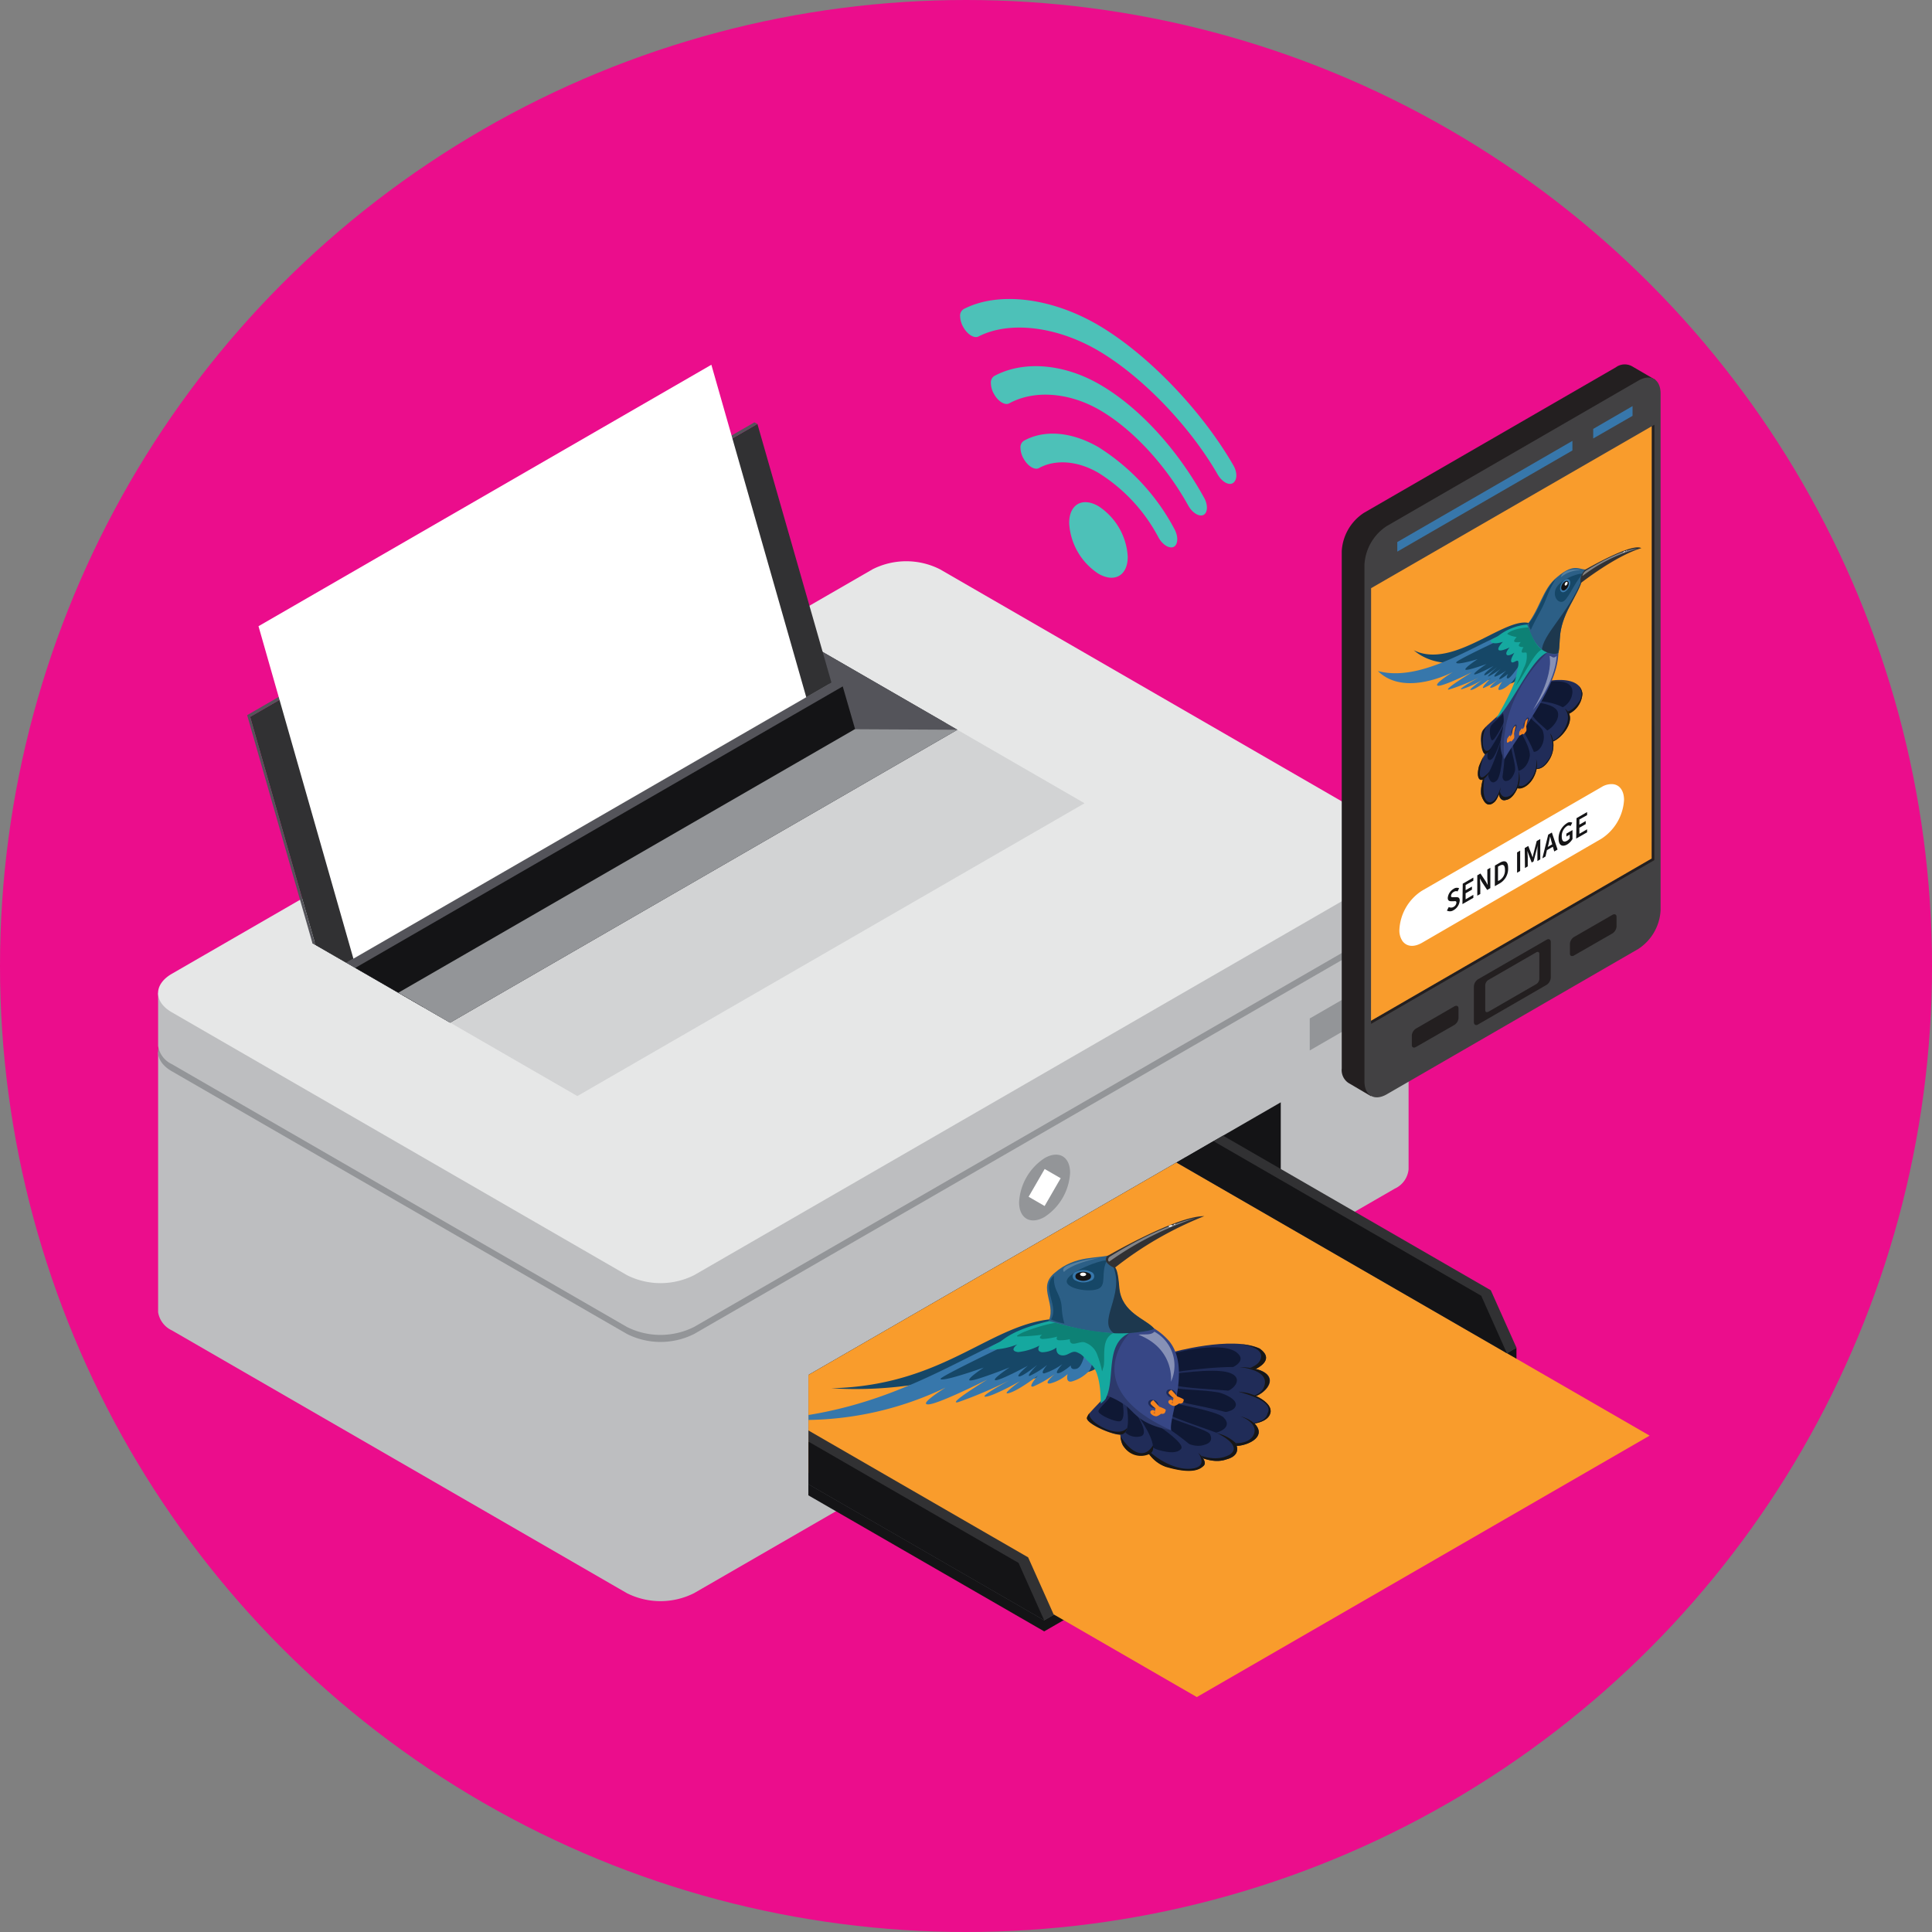 <svg xmlns="http://www.w3.org/2000/svg" viewBox="0 0 250 250"><rect x="0" y="0" width="250" height="250" fill="#808080" stroke="none"/><defs><style>.cls-1{fill:#eb0d8c;}.cls-2{fill:#bdbec0;}.cls-3{fill:#939598;}.cls-21,.cls-24,.cls-4{fill:#fff;}.cls-5{fill:#e6e7e7;}.cls-6{fill:#d2d3d4;}.cls-7{fill:#54545a;}.cls-8{fill:#6e6f72;}.cls-9{fill:#313133;}.cls-10{fill:#141416;}.cls-11{fill:#f99c2c;}.cls-12{fill:#164767;}.cls-13{fill:#202c58;}.cls-14{fill:#161616;}.cls-15{fill:#0f1834;}.cls-16{fill:#374786;}.cls-17{fill:#010101;}.cls-17,.cls-24{opacity:0.2;}.cls-18{fill:#2c5f86;}.cls-19{fill:#1d384e;}.cls-20{fill:#3777ab;}.cls-21{opacity:0.4;}.cls-22{fill:#15a89f;}.cls-23{fill:#0d8175;}.cls-25{fill:#f6851f;}.cls-26{fill:#ba6328;}.cls-27{fill:#231f20;}.cls-28{fill:#424143;}.cls-29{fill:#4dc1b8;}</style></defs><title>digital</title><g id="Layer_2" data-name="Layer 2"><g id="Layer_1-2" data-name="Layer 1"><circle class="cls-1" cx="125" cy="125" r="125"/><path class="cls-2" d="M174.08,117.76v.49L121.61,88a9.66,9.66,0,0,0-8.7,0L28.34,136.82l0-.67H20.46V169.8a3.14,3.14,0,0,0,1.78,2.35l58.87,34a9.66,9.66,0,0,0,8.71,0l90.66-52.34a3.07,3.07,0,0,0,1.79-2.5h0v0h0V117.76Z"/><polygon class="cls-3" points="178.9 130.49 169.48 135.93 169.48 131.79 178.9 126.35 178.9 130.49"/><path class="cls-3" d="M138.47,151.76a7.28,7.28,0,0,1-3.3,5.71c-1.82,1.05-3.3.2-3.3-1.9a7.28,7.28,0,0,1,3.3-5.71C137,148.81,138.47,149.66,138.47,151.76Z"/><rect class="cls-4" x="133.1" y="152.47" width="4.15" height="2.39" transform="translate(-65.51 193.79) rotate(-59.97)"/><path class="cls-3" d="M81.12,172.61a9.66,9.66,0,0,0,8.71,0l90.66-52.34c2.39-1.38,2.39-3.64,0-5l-58.87-34a9.65,9.65,0,0,0-8.7,0L22.25,133.63c-2.4,1.38-2.39,3.64,0,5Z"/><path class="cls-2" d="M174.08,110.1v.49L121.61,80.33a9.67,9.67,0,0,0-8.7,0L28.34,129.16l0-.67H20.46v6.86a3.14,3.14,0,0,0,1.78,2.35l58.87,34a9.67,9.67,0,0,0,8.71,0l90.66-52.34a3.06,3.06,0,0,0,1.79-2.49h0v0h0v-6.7Z"/><path class="cls-5" d="M81.12,165a9.66,9.66,0,0,0,8.71,0l90.66-52.34c2.39-1.38,2.39-3.64,0-5l-58.87-34a9.66,9.66,0,0,0-8.7,0L22.25,126c-2.4,1.38-2.39,3.64,0,5Z"/><polygon class="cls-6" points="74.71 141.83 140.34 103.94 106.06 84.14 40.43 122.04 74.71 141.83"/><polygon class="cls-7" points="58.24 132.33 40.43 122.04 106.06 84.14 123.88 94.43 58.24 132.33"/><polygon class="cls-7" points="56.74 131.46 122.38 93.56 106.06 84.14 40.43 122.04 56.74 131.46"/><polygon class="cls-7" points="58.24 132.33 123.88 94.43 106.06 84.14 40.43 122.04 58.24 132.33"/><polygon class="cls-8" points="58.24 132.33 40.43 122.04 106.06 84.14 111.16 101.77 58.24 132.33"/><polygon class="cls-9" points="40.82 122.27 32.37 92.76 98.01 54.86 107.59 88.33 44.82 124.57 40.82 122.27"/><polygon class="cls-7" points="40.82 122.27 40.43 122.04 31.98 92.54 97.62 54.65 98.01 54.86 32.37 92.76 40.82 122.27"/><polygon class="cls-7" points="53.59 129.63 44.82 124.57 107.9 88.16 109.05 88.82 108.42 89.97 110.4 96.83 53.59 129.63"/><polygon class="cls-10" points="54.74 130.3 45.98 125.24 109.05 88.82 111.56 97.5 54.74 130.3"/><polygon class="cls-3" points="58.24 132.33 123.88 94.43 110.61 94.36 51.54 128.46 58.24 132.33"/><polygon class="cls-4" points="45.73 124.05 33.45 81.03 92.05 47.2 104.33 90.22 45.73 124.05"/><polygon class="cls-10" points="165.73 158.21 104.61 193.5 104.61 177.92 165.73 142.64 165.73 158.21"/><polygon class="cls-10" points="135.12 211.1 104.61 193.5 104.61 192.06 190.55 176.83 196.23 174.39 196.23 175.82 135.12 211.1"/><polygon class="cls-7" points="135.12 209.67 104.61 192.06 104.61 177.92 153.48 149.7 196.23 174.39 135.12 209.67"/><polygon class="cls-11" points="213.46 185.77 154.87 219.6 104.62 190.58 104.61 177.92 152.24 150.43 213.46 185.77"/><path class="cls-12" d="M137.12,170.64c-8.72.15-14.47,8.65-29.56,9a50.35,50.35,0,0,0,18.71-2.35s-2.81,1.76-1.63,1.82,6.29-2.43,6.29-2.43-4.17,2.59-2.89,2.41a37.63,37.63,0,0,0,5.43-2.12s-3.17,1.69-2.36,1.69a16.33,16.33,0,0,0,3.63-1.54s-1.76,1.35-1.17,1.31c1-.08,3.12-1.84,3.12-1.84s-1,1.36-.29,1.23a8.91,8.91,0,0,0,2.23-1.29s-1.24,1.13-.33,1.07a3.5,3.5,0,0,0,1.81-.95s-.1,1,.65.88a3,3,0,0,0,1.81-1.15s.75-1.36-1.22-3.11C139.73,171.86,138.09,170.64,137.12,170.64Z"/><path class="cls-13" d="M151.63,175s7.72-2.17,11.35-.52c2.49,1.75-1.32,3-1.32,3l-9.81.05Z"/><path class="cls-14" d="M160.5,173.94a7.6,7.6,0,0,1,2.48.57c2.49,1.75-1.32,3-1.32,3l-9.81.05s10.82,1.05,11.33-1.89C163.44,174.22,160.5,173.94,160.5,173.94Z"/><path class="cls-15" d="M151.15,175.3s6.39-1.86,8.73-.4c1.92,1.35-1,2.29-1,2.29l-7.6.56Z"/><path class="cls-13" d="M151.76,177.59s8-1.28,11-.38,1.11,3.24-.9,3.67c-3.3.52-10.24-1.51-10.24-1.51Z"/><path class="cls-14" d="M160.37,176.9a9.54,9.54,0,0,1,2.36.31c2.94.9,1.11,3.24-.9,3.67a11.85,11.85,0,0,1-3.36-.06s4.91.74,5.2-1.79C163.94,177.17,160.37,176.9,160.37,176.9Z"/><path class="cls-15" d="M151.27,177.87s5.65-.9,7.71-.27.78,2.27-.63,2.58c-2.32.37-7.19-1.06-7.19-1.06Z"/><path class="cls-13" d="M151.86,179.26c2.95.56,6,.45,9.28.95,1.13.17,3.55,1.29,3.25,2.61s-2.52,1.54-3.4,1.46c-4.27-.57-7.23-2.65-9.5-3C151.22,180.95,151.38,179.21,151.86,179.26Z"/><path class="cls-14" d="M161.15,180.2c1.13.17,3.55,1.29,3.25,2.61s-2.52,1.54-3.4,1.46c0,0,2.79,0,3-1.35C165.3,180.79,157.83,179.71,161.15,180.2Z"/><path class="cls-15" d="M151.57,179.55c1.92.36,3.89.26,6,.61.68.11,2.53.86,2.34,1.71s-1.75.94-2.43.93c-2.78-.37-4.69-1.72-6.17-2C151.15,180.65,151.25,179.53,151.57,179.55Z"/><path class="cls-13" d="M150.71,181.07s10.6,1.79,11.61,3.1c1.65,1.71-.72,2.76-2,2.9-2.6.28-9.68-4.06-9.68-4.06Z"/><path class="cls-14" d="M160.52,183.28a4.36,4.36,0,0,1,1.79.9c1.65,1.71-.72,2.76-2,2.9-2.6.28-9.68-4.06-9.68-4.06s9.2,5.9,11.48,2.85C163.14,184.16,160.52,183.28,160.52,183.28Z"/><path class="cls-15" d="M150.3,181.3s7.36,1.24,8.06,2.15c1.15,1.19-.5,1.92-1.38,2-1.8.19-6.72-2.82-6.72-2.82Z"/><path class="cls-13" d="M150,184.76s5.08,5.38,8.7,4.08c1.32-.35,1.68-1.14,1.16-2.15s-7.76-2.86-9.23-4A1.91,1.91,0,0,0,150,184.76Z"/><path class="cls-14" d="M150,184.76s5.08,5.38,8.7,4.08c1.32-.35,1.68-1.14,1.16-2.15a5.42,5.42,0,0,0-2.19-1.19c-2.41-.94,3.76,1.17,1.45,2.74C155.33,190.3,150,184.76,150,184.76Z"/><path class="cls-15" d="M150.35,184.39s3.21,3.4,5.49,2.57c.83-.22,1.06-.72.73-1.36s-4.89-1.81-5.82-2.52A1.2,1.2,0,0,0,150.35,184.39Z"/><path class="cls-13" d="M147.23,185.26s1.11,3.78,3.65,4.51,4.06.72,4.9-.16c1.41-1.47-9.67-8.05-9.67-8.05Z"/><path class="cls-14" d="M148.1,187.24c.11.19.23.38.36.58a4.64,4.64,0,0,0,2.41,2c2.44.7,4.06.72,4.9-.16.32-.34,0-.95-.72-1.68,1.53,2.29-1.47,2.08-1.47,2.08S151,190.14,148.1,187.24Z"/><path class="cls-15" d="M147.58,184.83s.69,2.32,2.24,2.77,2.5.44,3-.1c.87-.91-5.94-4.95-5.94-4.95Z"/><path class="cls-13" d="M145,181.19s-.42,4.81.34,5.91a3,3,0,0,0,3.41,1c1.95-1-3.15-7.12-3.15-7.12Z"/><path class="cls-14" d="M145,185.86a2.63,2.63,0,0,0,3.77,2.27c.39-.19.5-.58.42-1.09C147.85,189.22,145.91,187.38,145,185.86Z"/><path class="cls-15" d="M145.18,181.11s-.28,3.27.23,4a2.07,2.07,0,0,0,2.31.71c1.32-.65-2.13-4.83-2.13-4.83Z"/><path class="cls-13" d="M143.34,180c-.15.88-2.54,2.7-2.69,3.48s3.83,2.49,4.65,2.13c1.26-.55.33-4.55.33-4.55A3.69,3.69,0,0,0,143.34,180Z"/><path class="cls-15" d="M143.78,180.47c-.09.54-1.55,1.65-1.64,2.12s2.34,1.52,2.84,1.3c.77-.34.2-2.78.2-2.78A2.26,2.26,0,0,0,143.78,180.47Z"/><path class="cls-14" d="M141.14,182.66a2.11,2.11,0,0,0-.49.78c-.15.78,3.83,2.49,4.65,2.13a1.1,1.1,0,0,0,.55-.8C144.54,186.4,140,183.55,141.14,182.66Z"/><path class="cls-16" d="M149.33,171.89a8.31,8.31,0,0,1,2,1.7c2.82,3.57-.18,10,.23,11.49-4.43-.83-4.75-2.49-6.15-3.38a10.14,10.14,0,0,0-2.48-1.22l0-6.77,2.67-1.71Z"/><path class="cls-13" d="M149.82,181.57a.41.41,0,0,1-.3.64.88.88,0,0,1-.87-.44.41.41,0,0,1,.3-.64A.87.87,0,0,1,149.82,181.57Z"/><path class="cls-17" d="M151.54,185.08c-4.43-.83-4.75-2.49-6.15-3.38a10.14,10.14,0,0,0-2.48-1.22s-.33-6,0-6.77c.48-2.35,3.25-1.2,3.25-1.2S139.21,179.48,151.54,185.08Z"/><path class="cls-18" d="M144.1,162.3c-2.08.67-4.85,0-7.63,2.41-2.42,2,.56,4.18-1,6.65,3,2.12,14.09,1.09,13.81.53-1.06-1.22-4.15-2-4.48-5.18-.09-.83-.17-2.77-.84-2.93C143.74,163.71,144.46,162.46,144.1,162.3Z"/><path class="cls-19" d="M144.27,172.61c2.84-.1,5.18-.46,5.06-.72-1.06-1.22-4.15-2-4.48-5.18-.09-.83-.17-2.77-.84-2.93C145.67,167.59,141.77,171.1,144.27,172.61Z"/><path class="cls-20" d="M140.27,173.9c-1.5-1.49-3.08-2.74-4.17-2.66-8.53,1.84-16.85,9.48-31.48,11.86v.64a42.3,42.3,0,0,0,17.74-4.19s-3.57,2.2-2.25,2.18,7.64-3.21,7.64-3.21-5.28,3.23-3.8,2.93a55.63,55.63,0,0,0,6.6-2.8s-4,2.15-3,2.08,4.44-2,4.44-2-2.29,1.66-1.61,1.57c1.16-.16,3.93-2.3,3.93-2.3s-1.44,1.62-.6,1.41a14.07,14.07,0,0,0,2.8-1.62s-1.65,1.37-.61,1.23a5.47,5.47,0,0,0,2.25-1.21s-.33,1.14.54.95a4.88,4.88,0,0,0,2.3-1.43S142.1,175.72,140.27,173.9Z"/><path class="cls-12" d="M131.24,173.55s-9.8,4.66-9.54,4.89c.33.41,5.6-1.48,5.6-1.48s-2.35,1.54-1.8,1.67,5.15-1.69,5.15-1.69-2.4,1.58-1.84,1.66,4.19-1.87,4.19-1.87-1.62,1.34-1.14,1.38,2.36-1.49,2.36-1.49-1.46,1.44-1,1.43a11.23,11.23,0,0,0,2.29-1.43s-1,1.11-.39,1.1a8.45,8.45,0,0,0,2.35-1.2s-1.07,1.13-.59,1.17,1.68-1,1.68-1-.08.64.74.43,1.13-2.33,1.13-2.33l-3.73-2.15Z"/><path class="cls-12" d="M143.25,163.11c-.49-.21-5.2,1.46-5.22,2.7,0,.92,2.72,1.44,4,1S142.37,164.6,143.25,163.11Z"/><path class="cls-9" d="M143.27,162.54c.53-.3,9-5.19,12.56-5.17a46,46,0,0,0-11.6,6.7S142.55,163.42,143.27,162.54Z"/><path class="cls-21" d="M143.7,162.56c6.79-4.19,11-4.94,11-4.94a40.92,40.92,0,0,0-11.16,5.63C143.33,163.22,143.31,162.75,143.7,162.56Z"/><path class="cls-4" d="M151.71,158.56s0,.1-.16.15-.26.07-.3,0,0-.1.16-.15A.43.43,0,0,1,151.71,158.56Z"/><path class="cls-4" d="M152.11,158.39s0,0-.08.08a.23.23,0,0,1-.15,0s0-.05.08-.08S152.09,158.37,152.11,158.39Z"/><path class="cls-20" d="M141.17,164.58a.59.59,0,0,1,0,1.13,2.15,2.15,0,0,1-1.95,0,.59.59,0,0,1,0-1.13A2.15,2.15,0,0,1,141.17,164.58Z"/><path class="cls-10" d="M140.89,164.74a.44.44,0,0,1,0,.83,1.6,1.6,0,0,1-1.44,0,.44.44,0,0,1,0-.83A1.59,1.59,0,0,1,140.89,164.74Z"/><path class="cls-4" d="M140.43,164.74a.17.17,0,0,1,0,.32.61.61,0,0,1-.56,0c-.15-.09-.15-.23,0-.32A.61.61,0,0,1,140.43,164.74Z"/><path class="cls-22" d="M129.31,173.68c.6-.33,1.6-1.58,6.41-2.72.77.07,5.27,1.83,10.4,1.55-3.16,1.38-1.78,5.9-3,8.36,0,.22-.69.75-.69.75s.11-3.78-1.16-5-1.14-1.29-1.88-1.62-1.16.49-2,.38-.68-1-.68-1a3.31,3.31,0,0,1-1.88.6c-.82-.13-.32-.86-.32-.86a7.83,7.83,0,0,1-2.76.84c-1.3-.16-.1-1-.1-1a9.45,9.45,0,0,1-3.44.68C127.52,174.54,128.71,174,129.31,173.68Z"/><path class="cls-23" d="M132.32,172.43a22,22,0,0,1,4.23-1.27,36.82,36.82,0,0,0,7.51,1.36c-1.76.77-.89,3.57-1.33,4.53a2.77,2.77,0,0,1-.12.41,13.71,13.71,0,0,0-.65-2.22,2.57,2.57,0,0,0-1.57-1.52c-.41-.19-1.12.2-1.57.15s-.38-.58-.38-.58a5.84,5.84,0,0,1-1.45.14c-.46-.07-.18-.47-.18-.47a9.21,9.21,0,0,1-1.91.31c-.72-.09-.05-.56-.05-.56a24.19,24.19,0,0,1-3.14.23C131.33,172.9,132,172.61,132.32,172.43Z"/><path class="cls-21" d="M149.38,172.32a5,5,0,0,1,2.14,6.48s.54-4.23-4.2-6.09C148.07,172.59,148.88,172.84,149.38,172.32Z"/><path class="cls-24" d="M142.17,162.79a14.16,14.16,0,0,0-4.09,1c-.81.41-.4.8-.4.8S138.55,163.54,142.17,162.79Z"/><path class="cls-12" d="M136,170.73c1.1-1.72-1.36-4.15.39-5.66-.13,2,.86,2.23,1,4.13a8.5,8.5,0,0,0,.34,2.06A6.08,6.08,0,0,1,136,170.73Z"/><path class="cls-25" d="M149,181.34s-.16.15-.11.3.64.61.64.61l-.11.38a.26.26,0,0,0-.28-.16c-.46.1-.23.44-.23.44a1,1,0,0,0,.75.36,1.77,1.77,0,0,0,.59-.34.4.4,0,0,0,.29,0c.2,0,.29-.34.31-.47s-.84-.44-.84-.44l-.7-.77-.09-.08Z"/><polygon class="cls-26" points="149.42 182.62 149.47 182.92 149.25 182.9 149.42 182.62"/><path class="cls-13" d="M152.15,180.22a.41.41,0,0,1-.3.64.87.87,0,0,1-.86-.43.41.41,0,0,1,.3-.64A.87.87,0,0,1,152.15,180.22Z"/><path class="cls-25" d="M151.33,180s-.16.15-.11.3a3.45,3.45,0,0,0,.64.6l-.11.39a.25.25,0,0,0-.27-.16c-.46.1-.24.44-.24.44a1,1,0,0,0,.75.36,1.78,1.78,0,0,0,.59-.34.4.4,0,0,0,.3,0c.2,0,.29-.34.3-.46s-.83-.43-.83-.43l-.7-.77-.1-.08Z"/><polygon class="cls-26" points="151.74 181.28 151.8 181.58 151.58 181.56 151.74 181.28"/><polygon class="cls-9" points="133.04 201.52 136.36 208.95 135.12 209.67 109.46 191.96 104.61 186.54 104.61 185.1 133.04 201.52"/><polygon class="cls-10" points="131.8 202.24 135.12 209.67 104.61 192.06 104.61 186.54 131.8 202.24"/><polygon class="cls-9" points="192.91 166.96 196.23 174.39 194.99 175.11 169.32 157.4 157.02 147.66 158.26 146.95 192.91 166.96"/><polygon class="cls-10" points="191.67 167.67 194.99 175.11 152.24 150.43 157.02 147.66 191.67 167.67"/><path class="cls-27" d="M176.51,66.35l32.58-18.82a1.94,1.94,0,0,1,2.12-.12h0l3,1.75-1,4.35h-2.28v62a6.3,6.3,0,0,1-2.88,5l-30.74,17.76.1,3.58-2.94-1.73a2,2,0,0,1-.85-1.86V71.34A6.35,6.35,0,0,1,176.51,66.35Z"/><path class="cls-28" d="M179.45,141.6,212,122.79a6.37,6.37,0,0,0,2.88-5V50.93c0-1.86-1.29-2.61-2.89-1.67L179.45,68.07a6.38,6.38,0,0,0-2.89,5v66.88C176.57,141.78,177.86,142.52,179.45,141.6Z"/><polygon class="cls-27" points="214.08 54.96 213.73 55.16 213.72 111.09 177.41 132.08 177.42 132.49 214.07 111.3 214.08 54.96"/><polygon class="cls-11" points="213.73 55.16 177.42 76.11 177.41 132.08 213.72 111.09 213.73 55.16"/><path class="cls-4" d="M184,115.26l23.23-13.41a2.42,2.42,0,0,1,1.46-.38c.86.07,1.46.81,1.46,2.05a6.43,6.43,0,0,1-2.91,5L184,122c-1.09.62-2,.48-2.53-.24a2.47,2.47,0,0,1-.39-1.45A6.38,6.38,0,0,1,184,115.26Z"/><path class="cls-10" d="M187.23,117.83l.24-.46a.63.63,0,0,0,.59,0,.7.7,0,0,0,.4-.57c0-.22-.15-.2-.35-.18l-.31,0c-.22,0-.46-.05-.46-.43a1.52,1.52,0,0,1,.77-1.18.7.7,0,0,1,.7-.07l-.2.41a.53.53,0,0,0-.49.06.65.65,0,0,0-.36.52c0,.2.18.18.36.16l.31,0c.27,0,.46.07.46.45a1.58,1.58,0,0,1-.82,1.25A.85.85,0,0,1,187.23,117.83Z"/><path class="cls-10" d="M189.28,114.35l1.37-.79v.4l-1,.56v.67l.82-.47v.4l-.82.47v.78l1-.58v.39l-1.41.81Z"/><path class="cls-10" d="M191.16,113.27l.41-.24.71,1.07.23.42h0c0-.26-.05-.57-.05-.87v-1.14l.39-.22v2.63l-.41.24-.71-1.07-.23-.42h0c0,.27.05.56.05.86v1.15l-.39.22Z"/><path class="cls-10" d="M193.44,112l.61-.35c.69-.4,1.1-.2,1.1.66a2.18,2.18,0,0,1-1.09,2l-.63.36Zm.58,1.92a1.47,1.47,0,0,0,.72-1.37c0-.64-.26-.77-.72-.51l-.18.1V114Z"/><path class="cls-10" d="M196.31,110.3l.4-.23v2.63l-.4.23Z"/><path class="cls-10" d="M197.3,109.73l.46-.26.41,1.05.15.43h0l.14-.6.39-1.52.46-.26v2.63l-.37.22v-1.2c0-.25,0-.61.05-.87h0l-.18.72-.37,1.4-.24.14-.38-1-.18-.51h0c0,.23.05.56.05.81v1.2l-.36.21Z"/><path class="cls-10" d="M200.34,108l.47-.27.74,2.2-.43.25-.18-.61-.77.44-.18.82-.41.24Zm-.06,1.59.58-.34-.08-.27c-.07-.24-.14-.5-.2-.75h0c-.06.33-.13.67-.2,1Z"/><path class="cls-10" d="M201.68,108.52a2.34,2.34,0,0,1,1.08-2,.65.65,0,0,1,.69-.06l-.22.43a.42.42,0,0,0-.46,0,1.54,1.54,0,0,0-.68,1.34c0,.6.24.82.7.56a1,1,0,0,0,.33-.31V108l-.43.25v-.38l.79-.46v1.16a2.07,2.07,0,0,1-.73.73C202.14,109.61,201.68,109.39,201.68,108.52Z"/><path class="cls-10" d="M204,105.87l1.37-.79v.4l-1,.56v.67l.82-.47v.4l-.82.47v.78l1-.58v.39l-1.41.81Z"/><path class="cls-12" d="M198.25,80.77c-3-1.56-10,6-15.31,3.37,3.2,2.74,7.72,1.27,7.72,1.27s-2,1.24-1.62,1.53,3.56-1.24,3.56-1.24-2.93,1.82-2.39,1.88a14.63,14.63,0,0,0,3.08-1.09s-2.07,1.1-1.79,1.25,2.13-.86,2.13-.86-1.39,1-1.16,1.1c.39.13,2.13-1.25,2.13-1.25s-1.14,1.19-.82,1.19a6.16,6.16,0,0,0,1.51-.87s-1.08.91-.74,1,1.17-.61,1.17-.61-.62,1-.3,1c.49,0,1.29-.81,1.29-.81a7.5,7.5,0,0,0,1.41-3.4C198.43,82.52,198.59,81,198.25,80.77Z"/><path class="cls-13" d="M200.6,88.08s3.89-.7,4.16,1.69a3.08,3.08,0,0,1-2.2,2.77l-3.36-1.87Z"/><path class="cls-14" d="M204.25,88.7a1.69,1.69,0,0,1,.51,1.07,3.08,3.08,0,0,1-2.2,2.77l-3.36-1.87s3.05,3.19,5,.3A1.78,1.78,0,0,0,204.25,88.7Z"/><path class="cls-15" d="M200.27,88.27s3.26-.64,3.2,1.3a2.37,2.37,0,0,1-1.69,2.13l-2.9-.92Z"/><path class="cls-13" d="M199.14,90.7s3.48.27,3.95,1.76S201.56,96,200.63,96c-1.43-.12-2.58-3.54-2.58-3.54Z"/><path class="cls-14" d="M202.47,91.69a1.59,1.59,0,0,1,.62.78c.47,1.49-1.53,3.51-2.46,3.56a1.61,1.61,0,0,1-1.11-.72s1.23,1.71,2.81-.8C203.51,92.67,202.47,91.69,202.47,91.69Z"/><path class="cls-15" d="M198.81,90.9s2.44.19,2.77,1.24-1.07,2.47-1.73,2.5c-1-.08-1.81-2.49-1.81-2.49Z"/><path class="cls-13" d="M198.2,92.42c.67,1.15,1.76,1.63,2.59,2.78a3.56,3.56,0,0,1-.43,3.29c-.87,1.28-1.76,1.07-2,.82-1.12-1.42-.9-4.11-1.44-4.95C197,94,198.05,92.29,198.2,92.42Z"/><path class="cls-14" d="M200.79,95.2a3.56,3.56,0,0,1-.43,3.29c-.87,1.28-1.76,1.07-2,.82,0,0,1,.51,1.82-.78C201.86,96.61,200,94,200.79,95.2Z"/><path class="cls-15" d="M197.92,92.67c.44.74,1.16,1,1.68,1.81a2.43,2.43,0,0,1-.21,2.2c-.57.83-1.15.62-1.37.47-.72-.92-.58-2.67-.93-3.21C197.13,93.7,197.83,92.58,197.92,92.67Z"/><path class="cls-13" d="M196.74,94s2.54,3.9,2.12,5.43c-.45,2.07-1.87,2.67-2.38,2.56-1-.22-.9-6-.9-6Z"/><path class="cls-14" d="M198.77,98.21a2.51,2.51,0,0,1,.08,1.26c-.45,2.07-1.87,2.67-2.38,2.56-1-.22-.9-6-.9-6s-.35,7.8,2.22,5.14A3.43,3.43,0,0,0,198.77,98.21Z"/><path class="cls-15" d="M196.46,94.2s1.77,2.7,1.47,3.77c-.31,1.44-1.3,1.86-1.65,1.78-.72-.15-.62-4.19-.62-4.19Z"/><path class="cls-13" d="M194.34,97.66s-1.44,6.47.55,5.85c.65-.1,1.24-.83,1.66-2s-.95-4.44-.79-5.87A5.74,5.74,0,0,0,194.34,97.66Z"/><path class="cls-14" d="M194.34,97.66s-1.44,6.47.55,5.85c.65-.1,1.24-.83,1.66-2a3.56,3.56,0,0,0,0-1.64c-.26-1.43.59,1.93-1.11,3.07C192.89,104.33,194.34,97.66,194.34,97.66Z"/><path class="cls-15" d="M194.67,97.35s-.91,4.08.35,3.69c.41-.06.78-.52,1-1.24s-.6-2.8-.49-3.7A3.61,3.61,0,0,0,194.67,97.35Z"/><path class="cls-13" d="M193.1,97.62s-1.84,4.06-1.41,5.3,1,1.52,1.76.79c1.34-1.22,1.45-10.08,1.45-10.08Z"/><path class="cls-14" d="M192.23,99.81l-.21.66a5,5,0,0,0-.33,2.46c.41,1.2,1,1.52,1.76.79a3.89,3.89,0,0,0,.74-1.85c-.82,2.63-1.72,1.83-1.72,1.83S191.51,103.32,192.23,99.81Z"/><path class="cls-15" d="M193.47,97.25s-1.13,2.5-.87,3.26.59.94,1.08.49c.82-.75.89-6.2.89-6.2Z"/><path class="cls-13" d="M194.74,93.05a57.65,57.65,0,0,0-3.35,6.08c-.37,1.41,0,2,.55,1.72,1.22-.59,3.11-7.85,3.11-7.85Z"/><path class="cls-14" d="M192,97.8a9.53,9.53,0,0,0-.61,1.33c-.37,1.41,0,2,.55,1.72a2.39,2.39,0,0,0,.79-1C191,101.77,191.4,99.53,192,97.8Z"/><path class="cls-15" d="M194.84,93a38.82,38.82,0,0,0-2.27,4.12c-.25,1,0,1.38.37,1.17.83-.4,2.11-5.33,2.11-5.33Z"/><path class="cls-13" d="M194.89,91.47c-.57.87-2.45,2.25-3,3s-.16,3.29.33,3.08c.75-.32,2.79-4.57,2.79-4.57S195.31,91.88,194.89,91.47Z"/><path class="cls-15" d="M194.74,92.07c-.35.53-1.49,1.38-1.8,1.84s-.1,2,.2,1.88c.46-.19,1.7-2.79,1.7-2.79S195,92.32,194.74,92.07Z"/><path class="cls-14" d="M192.56,93.79a5,5,0,0,0-.62.7c-.51.77-.16,3.29.33,3.08a2.23,2.23,0,0,0,.66-.71C191.52,98.25,191.64,94.47,192.56,93.79Z"/><path class="cls-16" d="M201.66,84.43a9.17,9.17,0,0,1-.33,2.11c-1.14,4.18-5.94,10.15-6.67,11.73-1-1.71-.15-3.46-.1-4.64a5,5,0,0,0-.13-1.72l4-6.89,1.91-1.22Z"/><path class="cls-13" d="M196.15,94.37c-.12.33-.33.6-.48.59s-.16-.28,0-.61.33-.6.48-.59S196.27,94,196.15,94.37Z"/><path class="cls-17" d="M194.67,98.28c-1-1.71-.15-3.46-.1-4.64a5,5,0,0,0-.13-1.72s3.44-6.21,4-6.89c1.54-2.3,1.81-.59,1.81-.59S193.78,90.17,194.67,98.28Z"/><path class="cls-18" d="M205.52,73.65c-1.1.27-1.64-1-4,1-2,1.56-2.26,4.36-4.23,6.58-.23,2.75,4.14,3.86,4.37,3.24.36-1.45-.26-2.81,1.53-6.15.46-.86,1.57-2.85,1.44-3.15C204.57,75,205.55,73.89,205.52,73.65Z"/><path class="cls-19" d="M199.52,84.18c1,.46,2,.55,2.14.26.36-1.45-.26-2.81,1.53-6.15.46-.86,1.57-2.85,1.44-3.15C202.94,79.35,199.57,82.14,199.52,84.18Z"/><path class="cls-20" d="M197.56,81.18c-4.31.22-12.56,7.45-19.26,5.65,3.5,3.46,9.72.12,9.72.12s-2.5,1.54-2,1.77S190.45,87,190.45,87s-3.69,2.25-3,2.24a24.35,24.35,0,0,0,3.88-1.55s-2.6,1.41-2.25,1.52A12,12,0,0,0,191.76,88s-1.75,1.24-1.47,1.28c.49.07,2.68-1.57,2.68-1.57s-1.44,1.36-1,1.32a9.74,9.74,0,0,0,1.9-1.1S192.48,89,192.91,89s1.47-.79,1.47-.79-.78,1.09-.37,1.07c.61,0,1.62-1,1.62-1a8,8,0,0,0,1.78-3.61C197.78,82.89,198,81.31,197.56,81.18Z"/><path class="cls-12" d="M194.55,82.59s-6.06,2.82-6.11,3.11c-.12.48,2.77-.41,2.77-.41s-1.7,1.11-1.59,1.35,2.74-.72,2.74-.72-1.74,1.14-1.6,1.33,2.51-1.07,2.51-1.07-1.34,1-1.2,1.18,1.68-1.06,1.68-1.06-1.34,1.18-1.19,1.25a8.53,8.53,0,0,0,1.61-1s-1,.93-.77,1,1.5-.77,1.5-.77-1,.94-.89,1.08,1.14-.66,1.14-.66-.4.64,0,.58,1.75-2.15,1.75-2.15V82.74Z"/><path class="cls-12" d="M204.75,74.31c0-.31-2.61.46-3.35,1.72-.54.93.07,2,.77,1.84S203.58,75.65,204.75,74.31Z"/><path class="cls-9" d="M205.1,73.73c.35-.2,6.1-3.52,7.29-2.8-3.36,1-7.86,4.54-7.86,4.54A2.06,2.06,0,0,1,205.1,73.73Z"/><path class="cls-21" d="M205.23,73.84C210,70.9,211.85,71,211.85,71a21.05,21.05,0,0,0-7.09,3.54A1.1,1.1,0,0,1,205.23,73.84Z"/><path class="cls-4" d="M210.3,71.34s-.07.09-.14.12-.13,0-.13,0,.07-.09.14-.12S210.3,71.3,210.3,71.34Z"/><path class="cls-4" d="M210.53,71.24s0,0-.07.06-.07,0-.06,0a.12.12,0,0,1,.07-.06S210.54,71.23,210.53,71.24Z"/><path class="cls-20" d="M203.19,75.4a1.46,1.46,0,0,1-.66,1.15c-.37.21-.66,0-.66-.38a1.46,1.46,0,0,1,.66-1.15C202.89,74.81,203.19,75,203.19,75.4Z"/><path class="cls-10" d="M203,75.51a1.08,1.08,0,0,1-.49.84c-.27.15-.49,0-.49-.28a1.07,1.07,0,0,1,.49-.84C202.78,75.07,203,75.2,203,75.51Z"/><path class="cls-4" d="M202.85,75.42a.42.42,0,0,1-.19.33c-.1.06-.19,0-.19-.11a.42.42,0,0,1,.19-.33C202.76,75.25,202.85,75.3,202.85,75.42Z"/><path class="cls-22" d="M193.82,82.33a7,7,0,0,1,3.77-1.51c.22.22.71,2.89,2.62,3.61-1.89.79-4.07,5.65-5.94,7.92a4.05,4.05,0,0,1-.67.63s2.26-3.82,2.55-5.32.37-1.53.32-2-.68.27-.89,0,.38-1.19.38-1.19-.79.53-1,.24.39-.93.39-.93-1.21.59-1.43.32.56-1.05.56-1.05-1.18.43-1.57,0C192.71,82.86,193.42,82.56,193.82,82.33Z"/><path class="cls-23" d="M195.58,81.65a6.49,6.49,0,0,1,2.18-.46c.12.12.68,2.19,1.75,2.86-1,.44-2.4,3.46-3.12,4.35-.08.12-.28.4-.28.4s.6-1.22,1.08-2.39a3.14,3.14,0,0,0,.36-1.85c0-.27-.5,0-.62-.16s.21-.66.21-.66-.46,0-.58-.14.22-.52.22-.52-.71.09-.83-.06.31-.59.31-.59a3.42,3.42,0,0,1-1.2-.38C195,81.94,195.36,81.77,195.58,81.65Z"/><path class="cls-21" d="M201.43,84.88c-.19,3.52-3.08,7-3.08,7s2.67-4.19,2.16-7C200.83,84.89,200.95,85.31,201.43,84.88Z"/><path class="cls-24" d="M204.58,73.78a3,3,0,0,0-2,.18,1.11,1.11,0,0,0-.6.73A4,4,0,0,1,204.58,73.78Z"/><path class="cls-12" d="M197.82,80.64c1.38-1.54,2-4.49,3.46-5.68-1.2,2-1,2.43-2.1,4.39-.74,1.34-1.09,2.16-1.09,2.16A1.68,1.68,0,0,1,197.82,80.64Z"/><path class="cls-25" d="M196,94a.87.87,0,0,0-.21.28,4.65,4.65,0,0,0-.14.74l-.26.37s.09-.22,0-.22-.34.4-.34.4-.13.5,0,.52.4-.23.4-.23a.08.08,0,0,0,.08.09c.09,0,.3-.29.38-.41s0-.61,0-.61l.21-.92a.8.8,0,0,0,0-.1Z"/><polygon class="cls-26" points="195.39 95.37 195.23 95.68 195.17 95.62 195.39 95.37"/><path class="cls-13" d="M197.72,93.46c-.12.33-.33.6-.47.59s-.16-.28,0-.61.33-.6.48-.59S197.85,93.13,197.72,93.46Z"/><path class="cls-25" d="M197.58,93.07a.86.86,0,0,0-.21.28,4.55,4.55,0,0,0-.14.74l-.26.37s.09-.22,0-.21-.34.4-.34.4-.13.49,0,.51.4-.23.4-.23a.08.08,0,0,0,.08.09c.09,0,.3-.29.38-.41s0-.61,0-.61l.21-.92a.86.86,0,0,0,0-.1Z"/><polygon class="cls-26" points="196.97 94.46 196.81 94.77 196.75 94.7 196.97 94.46"/><polygon class="cls-20" points="206.16 56.74 211.25 53.81 211.25 52.55 206.16 55.5 206.16 56.74"/><polygon class="cls-20" points="180.81 71.38 203.47 58.29 203.47 57.05 180.81 70.14 180.81 71.38"/><path class="cls-27" d="M191.25,132.57l8.88-5.13a1.21,1.21,0,0,0,.54-.93v-4.61c0-.33-.24-.47-.54-.3l-8.88,5.12a1.19,1.19,0,0,0-.53.93v4.61C190.72,132.6,191,132.74,191.25,132.57Z"/><path class="cls-28" d="M192.58,130.93l6.23-3.6a.85.85,0,0,0,.38-.65v-3.24c0-.24-.17-.33-.38-.22l-6.24,3.6a.88.88,0,0,0-.38.65v3.25C192.21,131,192.37,131,192.58,130.93Z"/><path class="cls-27" d="M183.24,135.47l4.95-2.84a1.14,1.14,0,0,0,.54-.88v-1.27c0-.31-.25-.42-.55-.25l-4.94,2.86a1.17,1.17,0,0,0-.55.88v1.27C182.7,135.54,182.94,135.65,183.24,135.47Z"/><path class="cls-27" d="M203.69,123.63l4.95-2.84a1.18,1.18,0,0,0,.54-.88v-1.27c0-.31-.24-.43-.55-.25l-4.94,2.85a1.13,1.13,0,0,0-.54.87v1.27C203.14,123.7,203.39,123.81,203.69,123.63Z"/><path class="cls-29" d="M142.14,65.5c-2.09-1.21-3.79-.23-3.79,2.18a8.37,8.37,0,0,0,3.79,6.56c2.09,1.21,3.79.23,3.79-2.19A8.37,8.37,0,0,0,142.14,65.5Z"/><path class="cls-29" d="M142.14,57.86c-3.46-2-7-2.3-9.66-.82a1,1,0,0,0-.43.93,2.89,2.89,0,0,0,.41,1.39c.56,1,1.46,1.51,2,1.2,2.11-1.16,5-.93,7.65.61a21.85,21.85,0,0,1,7.79,8.36c.54,1,1.46,1.52,2,1.22s.6-1.33.06-2.31A28,28,0,0,0,142.14,57.86Z"/><path class="cls-29" d="M142.29,49.74c-4.67-2.7-9.89-3.11-13.64-1.08a1,1,0,0,0-.43.94,2.91,2.91,0,0,0,.4,1.38c.55,1,1.46,1.52,2,1.2,3.23-1.75,7.7-1.41,11.65.86,4.19,2.42,8.49,7,11.48,12.36.55,1,1.46,1.51,2,1.22s.59-1.35,0-2.32C152.26,58,147.32,52.65,142.29,49.74Z"/><path class="cls-29" d="M159.6,60.22C155.44,53,148.37,45.7,142,42c-6.1-3.53-12.9-4.3-17.31-2a1,1,0,0,0-.45.94,3,3,0,0,0,.4,1.37c.55,1,1.46,1.53,2,1.22,3.91-2,9.93-1.35,15.33,1.76,5.66,3.27,11.91,9.72,15.57,16.06.56,1,1.47,1.5,2,1.16S160.16,61.19,159.6,60.22Z"/></g></g></svg>